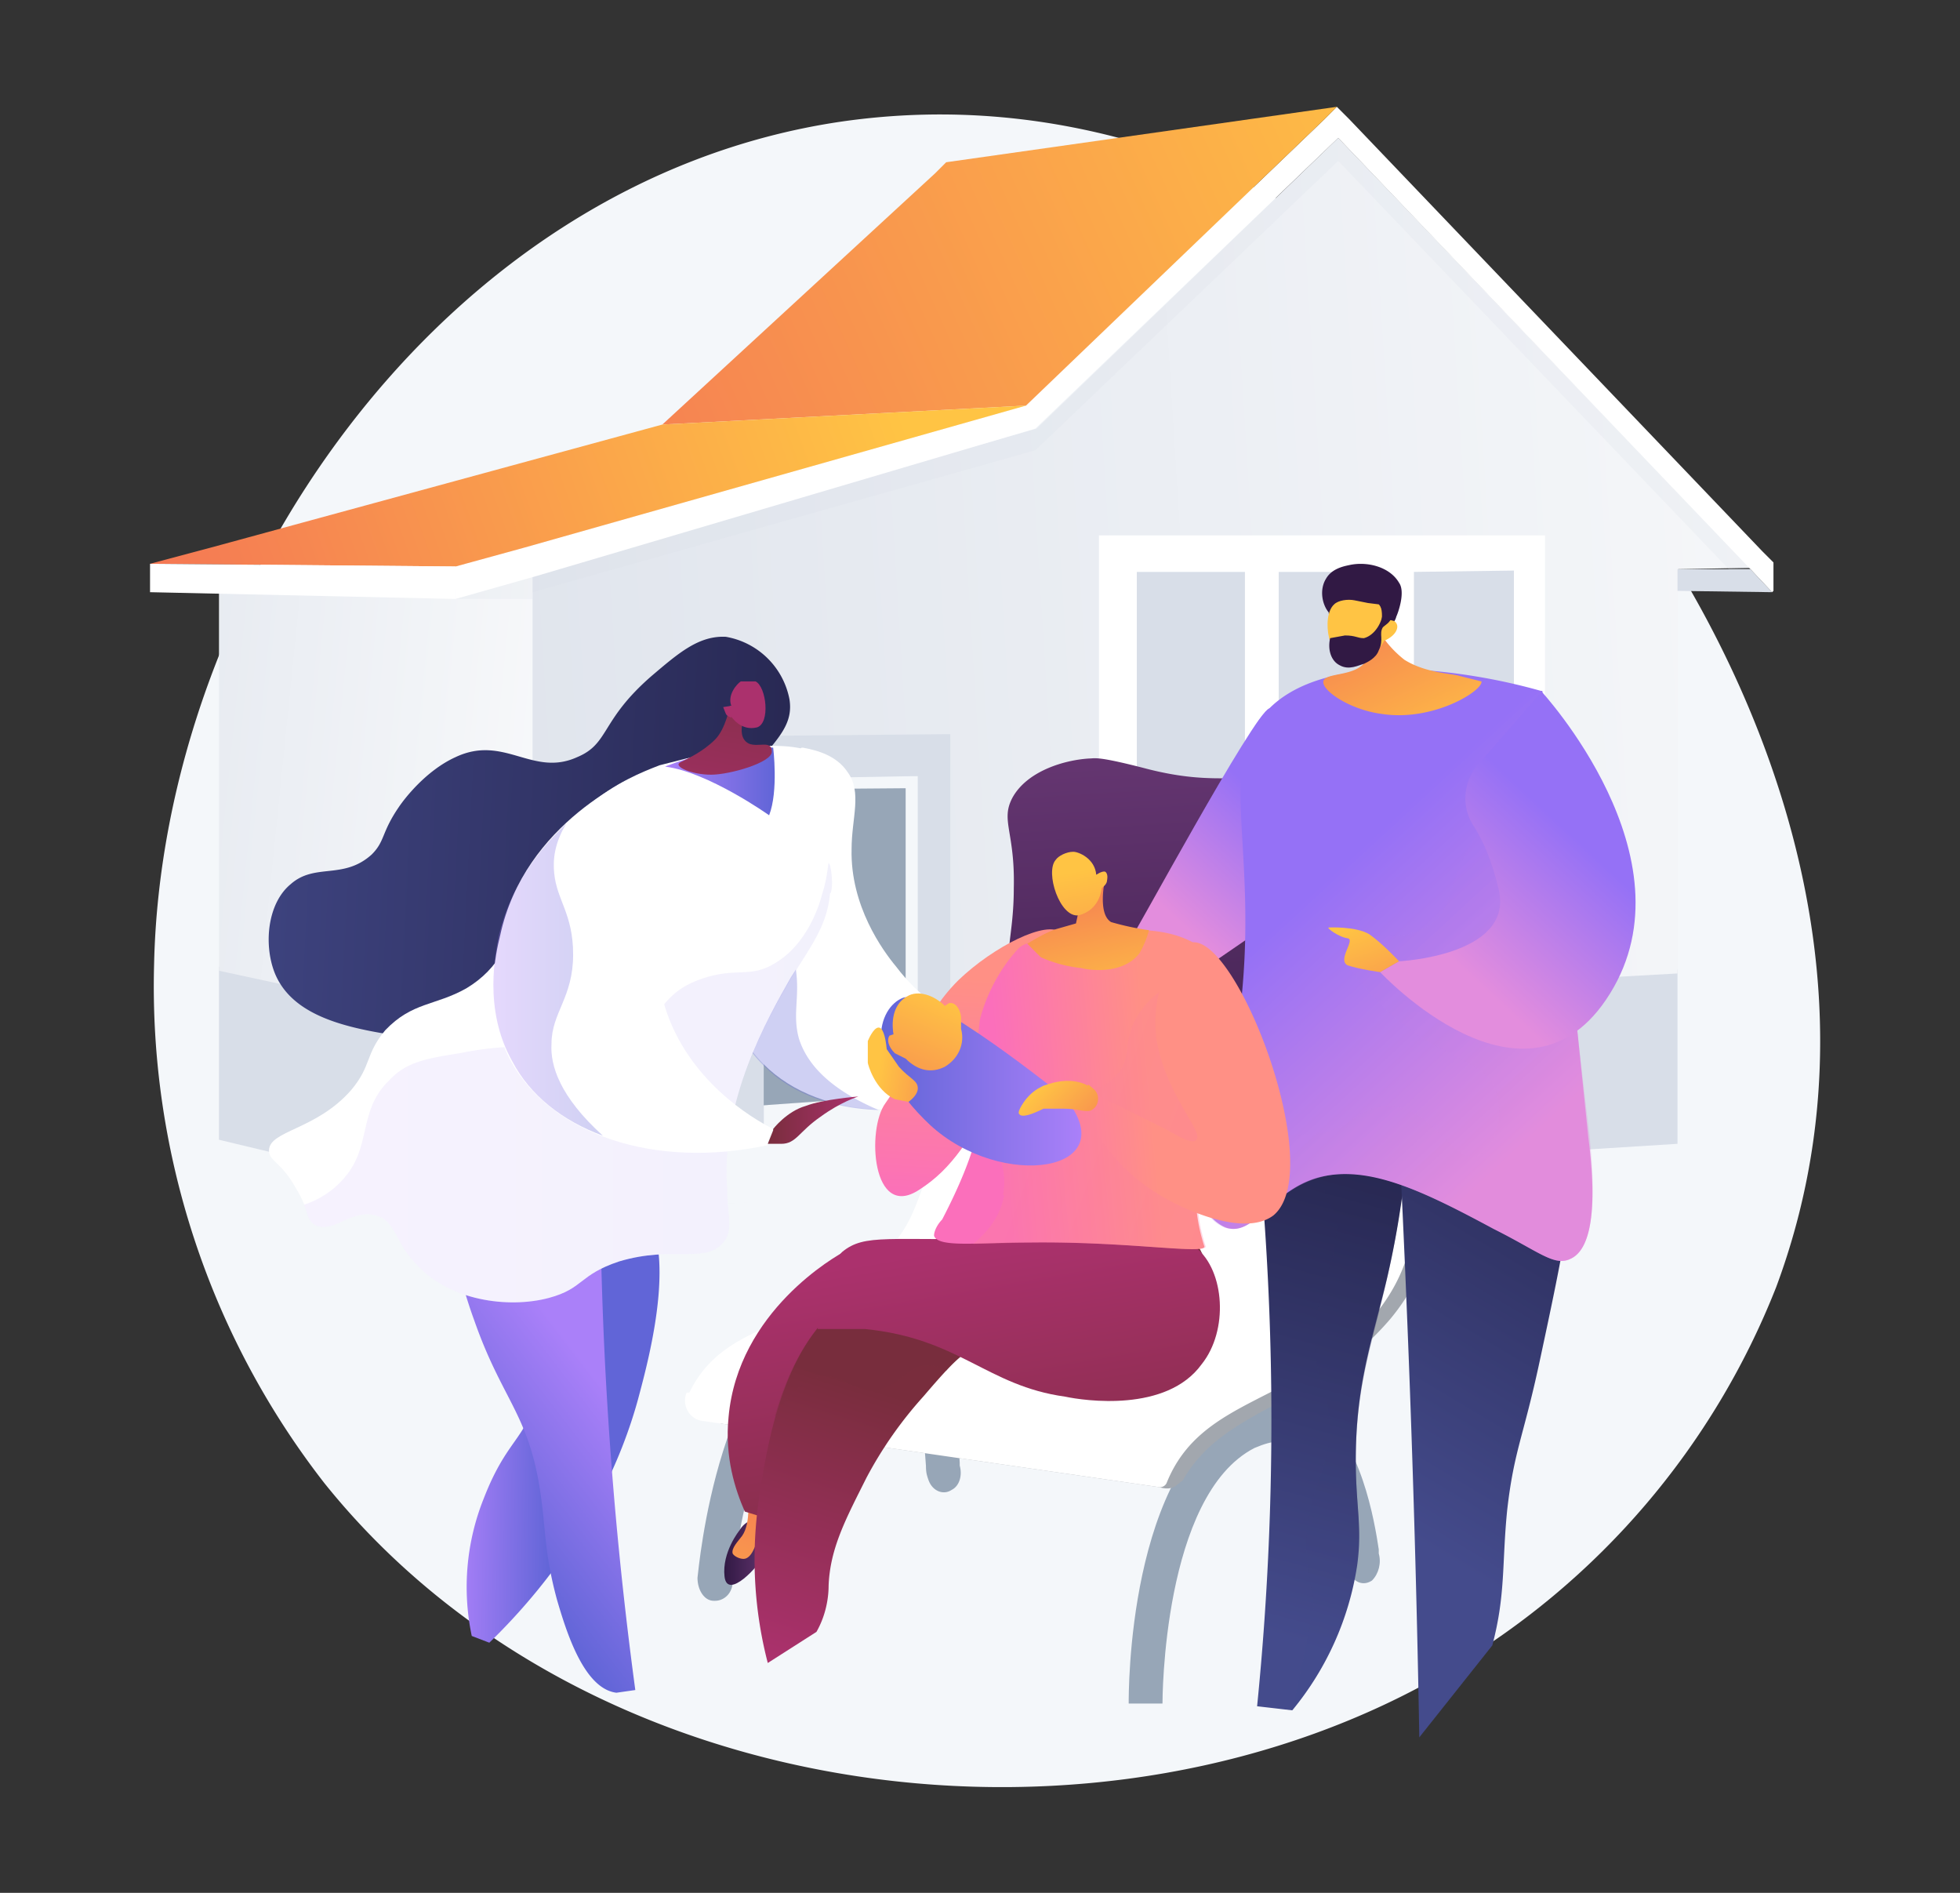 <svg xmlns="http://www.w3.org/2000/svg" viewBox="0 0 145 140" xml:space="preserve"><rect x="0" y="0" width="145" height="140" fill="#333333" stroke="none"/><path fill="#F4F7FA" d="M107.3 123.5C81.8 138.6 43.5 134 24 109.7a59.8 59.8 0 0 1-12.6-38.4C12 43.8 32.4 13.4 62.2 9c33.1-4.8 55.9 24.3 58 27.2 2.7 3.6 22 30 11.2 59a56.9 56.9 0 0 1-24.1 28.2"/><path fill="#D8DEE8" d="M124.1 84.6V71.7l-107.9-.2v12.8l23.4 5.6zM123.9 42.1v1.6l7.2.1-1.6-1.7z"/><linearGradient id="a" gradientUnits="userSpaceOnUse" x1="-11.1" y1="54.4" x2="52.7" y2="60.9"><stop offset="0" style="stop-color:#d8dee8"/><stop offset="1" style="stop-color:#fff"/></linearGradient><path fill="url(#a)" d="m39.4 76.8-23.2-5V42.1l23.2.2z"/><linearGradient id="b" gradientUnits="userSpaceOnUse" x1=".4" y1="48" x2="174.6" y2="37.1"><stop offset="0" style="stop-color:#d8dee8"/><stop offset="1" style="stop-color:#fff"/></linearGradient><path fill="url(#b)" d="m129.5 42-5.4.1V72l-53.8 3L48 76.3l-8.6.5V42.3l37.3-10.6L99 10.2 129.5 42zm-15.3 27.3V39.8H81.4V71l32.8-1.7z"/><path fill="#D8DEE8" d="M130 42.1 99.8 10.5l-.9-1-.9.9-22.1 21.3-37.1 10.4-5.1 1.5v.7h5.7v-.5l37.2-10.5L99 11.9l28.9 30.2z" opacity=".2"/><path fill="#FFF" d="m98.9 7.9.9.9 30.6 32 .8.8v2.1l-.1.1-1.6-1.7L99 10.2 76.6 31.7 39.7 42.6l-6 1.7v-2.4l5.1-1.4L75.9 30 98 8.8z"/><g fill="#FFF"><path d="M113.9 40.2v28.7l-32.1 1.7V40h32zm-1.7 26V42.1h-7.7v24.5l7.7-.4zm-9.8.4V42.1h-8v25l8-.5zm-10.2.5v-25H84v25.4l8.2-.4z"/><path d="M81.3 71.1V39.6h33v29.8l-33 1.7zm1-30.4V70l31-1.5V40.7h-31zM83.4 68V41.6h9.3v26l-9.3.4zm1-25.4V67l7.3-.4v-24h-7.2zm9.5 25v-26h9V67l-9 .4zm1-25v23.9l7-.3V42.6h-7zm9 24.5V41.6h8.8v25l-8.7.5zm1-24.5V66l6.8-.3V42.6H105z"/></g><linearGradient id="c" gradientUnits="userSpaceOnUse" x1="108.4" y1="5.1" x2="30" y2="40.3"><stop offset="0" style="stop-color:#ffc444"/><stop offset="1" style="stop-color:#f36f56"/></linearGradient><path fill="url(#c)" d="m98.9 7.9-.9.9L75.9 30 49 31.4l20.2-18.6.8-.8z"/><path fill="#F4F7FA" d="m56.5 57.5 11.4-.1v25.1l-11.4.7z"/><path fill="#97A6B7" d="M54.4 81.9V58.4l12.6-.1V81z"/><path fill="#D8DEE8" d="M48.1 83.8V54.5l22.2-.2v28.1l-2.4.1V57.4l-11.4.2v25.7z"/><linearGradient id="d" gradientUnits="userSpaceOnUse" x1="65.8" y1="27.9" x2="7" y2="49"><stop offset="0" style="stop-color:#ffc444"/><stop offset="1" style="stop-color:#f36f56"/></linearGradient><path fill="url(#d)" d="M75.9 30 38.8 40.5l-5.1 1.4-22.6-.2 4.5-1.2L49 31.4z"/><path fill="#FFF" d="m33.7 44.3-22.6-.5v-2.1l22.6.2z"/><path fill="#D8DEE8" d="M112 42.2V66l-7.4.4V42.3zM92.1 42.3v24.6l-8 .4v-25zM102.2 42.3v24.2l-7.6.3V42.3z"/><path fill="#F4F7FA" d="m48.1 83.8 22.2-1.6 5.2 5.8-27.4 1.3z"/><path fill="#FFF" d="M59.3 55.3C58.5 56 52 62 53 70.6c0 1.2.6 5.5 3.9 8.5 4.5 4 12.6 4 19.8-.4v-1.2c-1.7-.3-7-1.5-10.4-6-1-1.2-3.4-4.5-3.3-8.7 0-2.3.8-4.2-.3-5.7-.8-1.2-2.2-1.6-3.3-1.8z"/><linearGradient id="e" gradientUnits="userSpaceOnUse" x1="-9814.2" y1="-2642.2" x2="-9806.2" y2="-2642.2" gradientTransform="rotate(-19.2 3142.2 -30433.3)"><stop offset="0" style="stop-color:#aa80f9"/><stop offset="1" style="stop-color:#6165d7"/></linearGradient><path opacity=".3" fill="url(#e)" d="M59.1 76.8c-.6-2.2.4-3.6-.6-6.7-1-2.8-2.5-3.4-3.3-5.2-.4-.9-.7-2.1-.4-3.8a16.2 16.2 0 0 0-2 9.5c.2 1.2.7 5.5 4 8.5 2 1.9 5 2.9 8.2 3-4-1.7-5.4-3.7-5.9-5.3z"/><linearGradient id="f" gradientUnits="userSpaceOnUse" x1="-9305.3" y1="104.6" x2="-9298.3" y2="104.7" gradientTransform="translate(9339.2)"><stop offset="0" style="stop-color:#aa80f9"/><stop offset="1" style="stop-color:#6165d7"/></linearGradient><path fill="url(#f)" d="M34.9 121a17.6 17.6 0 0 1 .9-10.2c1.4-3.6 2.6-4.2 3.4-6.1 2.2-5.3-3.8-9.5-1.8-13.4 1.5-3 6.7-4.5 9.3-2.8 3.9 2.6 1.3 12 .5 15-1.1 4-3.8 11-11 18"/><linearGradient id="g" gradientUnits="userSpaceOnUse" x1="-9295.3" y1="101.6" x2="-9306.1" y2="109.9" gradientTransform="translate(9339.2)"><stop offset="0" style="stop-color:#aa80f9"/><stop offset="1" style="stop-color:#6165d7"/></linearGradient><path fill="url(#g)" d="M47 125a289.1 289.1 0 0 1-2.6-40.6l-11.8.3c.3 5.7 1.4 10 2.5 13 2 5.7 3.9 6.8 4.8 12.2.5 3 .3 4.7 1.3 8.4.7 2.4 2 6.6 4.4 6.9"/><linearGradient id="h" gradientUnits="userSpaceOnUse" x1="471.4" y1="-254.3" x2="520" y2="-229.9" gradientTransform="rotate(-23.8 988 1004)"><stop offset="0" style="stop-color:#444b8c"/><stop offset="1" style="stop-color:#26264f"/></linearGradient><path fill="url(#h)" d="M29.5 59.7c-1.3 1.9-1 2.5-2 3.5-2.1 1.9-4.2.6-6 2.2-1.7 1.4-2 4.4-1.2 6.5 1.4 3.6 6.2 4.3 10.5 4.9 2.9.4 4.8.6 6.5-.5 2.2-1.6 1.4-3.8 3.6-5.5 2.5-1.9 5 .2 7.7-1.4 2.1-1.3 1.5-3 3.8-7.5 3.2-6.3 6.5-7.2 6-10.2a5.8 5.8 0 0 0-4.7-4.6c-2-.1-3.5 1.2-5.5 2.9-3.8 3.3-3.1 5-5.5 6-3.3 1.5-5.4-1.7-9 0-2.2 1-3.8 3.1-4.2 3.7z"/><path fill="#FFF" d="M43.5 59.6c2-1.7 4-2.5 5.3-3 1.3-.3 7.9-2.3 11.3-1 1 .3 1.3.7 1.4.9.9 1.2 0 2.6-.2 5.4-.1 1.8.2 2 .2 3.4 0 2.9-1.5 4.6-3 7-1.7 3-5.2 9.1-4.7 15.6 0 2 .5 3.1-.3 4-1.3 1.6-3.7.2-7.7 1.4-3 1-2.6 2-5.2 2.7-3 .8-7.4.2-9.8-2.5-1.6-1.6-1.5-3.2-3-3.6-1.8-.5-3.2 1.4-4.5.7-.7-.4-.4-1.1-1.4-2.7-1.1-2-2-2-2-2.8 0-1.5 3.5-1.5 6.1-4.5 1.5-1.8 1-2.6 2.5-4.4 2-2.1 3.7-1.8 6-3.1 5-3 3-8.5 9-13.5z"/><linearGradient id="i" gradientUnits="userSpaceOnUse" x1="-9290" y1="57.8" x2="-9281.9" y2="57.8" gradientTransform="translate(9339.2)"><stop offset="0" style="stop-color:#aa80f9"/><stop offset="1" style="stop-color:#6165d7"/></linearGradient><path fill="url(#i)" d="M49.2 56.7s4.3-1.8 8-1.4c0 0 .4 3.2-.3 5 0 0-4.5-3.2-7.7-3.6z"/><linearGradient id="j" gradientUnits="userSpaceOnUse" x1="-9287" y1="64.5" x2="-9283.7" y2="44.9" gradientTransform="translate(9339.2)"><stop offset="0" style="stop-color:#ab316d"/><stop offset="1" style="stop-color:#792d3d"/></linearGradient><path fill="url(#j)" d="M54 52.2s-.3 1.7-1.1 2.5c-.9.9-2 1.4-2.6 1.7-.5.3.9.9 2.3.9s4.5-.9 4.5-1.7c0-.9-1-.3-1.7-.6-1.2-.6 0-2.8 0-2.8H54z"/><g opacity=".1"><linearGradient id="k" gradientUnits="userSpaceOnUse" x1="-9319.3" y1="80" x2="-9253.8" y2="80" gradientTransform="translate(9339.2)"><stop offset="0" style="stop-color:#aa80f9"/><stop offset="1" style="stop-color:#6165d7"/></linearGradient><path fill="url(#k)" d="M25.8 86.7c1.6-2.2.8-4.7 3-6.8 1.2-1.3 2.6-1.6 5.2-2 6.9-1.4 8.7.9 12.3-1 2.8-1.5 2.4-3.4 5.6-4.5 2.6-.9 3.6 0 5.5-1.2 2.3-1.4 3.2-4.2 3.4-5 .3-.9.4-1.7.5-2.4l.1.2c.2.7.2 2 0 2.1-.2 2.4-1.5 4-2.9 6.3-1.7 3-5.2 9-4.7 15.5 0 2 .5 3.1-.3 4-1.3 1.6-3.7.2-7.7 1.4-3 1-2.6 2-5.2 2.7-3 .8-7.4.2-9.8-2.5-1.6-1.6-1.5-3.2-3-3.6-1.8-.5-3.2 1.4-4.5.7-.5-.3-.5-.7-.8-1.5a6.6 6.6 0 0 0 3.3-2.4z"/></g><linearGradient id="l" gradientUnits="userSpaceOnUse" x1="-7981.6" y1="-1856.2" x2="-7981.7" y2="-1844.9" gradientTransform="rotate(-15.1 3241.4 -31269.2)"><stop offset="0" style="stop-color:#ab316d"/><stop offset="1" style="stop-color:#792d3d"/></linearGradient><path fill="url(#l)" d="M54.1 53s.7 1.1 1.9.8c1-.3.7-3-.1-3.4h-1.1c-.3.2-1 1-.7 1.8l-.6.1.2.5c.1.2.3.2.4.3z"/><path fill="#FFF" d="M48 57c-1 .3-9.2 3.8-11 12.2-.3 1.2-1.3 5.4.8 9.3 3 5.4 10.6 8 19 6.2 0-.4.2-.8.4-1.2-1.6-.8-6.3-3.6-8-9-.4-1.5-1.7-5.4-.2-9.4.8-2.2 2.1-3.6 1.6-5.5-.4-1.3-1.6-2.2-2.5-2.7z"/><linearGradient id="m" gradientUnits="userSpaceOnUse" x1="-9302.7" y1="72.5" x2="-9294.7" y2="72.5" gradientTransform="translate(9339.2)"><stop offset="0" style="stop-color:#aa80f9"/><stop offset="1" style="stop-color:#6165d7"/></linearGradient><path opacity=".3" fill="url(#m)" d="M40.8 77.2c0-2.3 1.6-3.4 1.6-6.6 0-3-1.2-4-1.4-6-.1-1 0-2.2.9-3.7-2.1 2-4.1 4.6-5 8.3-.2 1.2-1.2 5.4 1 9.3 1.3 2.5 3.7 4.4 6.7 5.5-3.2-2.9-3.9-5.2-3.8-6.8z"/><linearGradient id="n" gradientUnits="userSpaceOnUse" x1="5436.5" y1="82.9" x2="5443.2" y2="82.9" gradientTransform="matrix(-1 0 0 1 5500 0)"><stop offset="0" style="stop-color:#ab316d"/><stop offset="1" style="stop-color:#792d3d"/></linearGradient><path fill="url(#n)" d="M57.2 83.5s1-1.3 2.4-1.7c1.3-.5 3.9-.7 3.9-.7s-1.3.4-2.8 1.5c-1.6 1.1-1.8 2-2.9 2h-1l.4-1z"/><path fill="#97A6B7" d="M83.5 126c0-.7-.1-17.5 8.4-21.8 2-1 3.9-1 5.5 0 3.3 2.3 4.3 8.4 4.6 10.4v.3c.2.7 0 1.5-.5 2-.6.4-1.3.2-1.7-.6-.2-.3-.2-.5-.3-1-.7-4.4-1.8-7.2-3.3-8.2-1-.7-2-.6-3.4 0C86 110.6 86 125.8 86 126M101.9 114.6zM101.9 114.6zM52.8 118.4c-.7 0-1.2-.8-1.2-1.7.1-.7 1.5-17.4 10.3-20.5 2.2-.7 4-.4 5.5 1 3.1 2.7 3.5 8.9 3.6 11v.2c.2.7 0 1.5-.6 1.8-.6.4-1.4.1-1.7-.7-.1-.3-.2-.5-.2-1.1-.3-4.5-1.1-7.4-2.5-8.6-.9-.8-2-1-3.4-.4-7.1 2.4-8.4 17.4-8.4 17.6 0 .8-.6 1.4-1.3 1.4h-.1zM71 108.1zm0 0z"/><path fill="#A2A7AE" d="M52.2 103c2.8-5.5 9-4.3 14.2-9.8 3.6-3.7 2.2-5.8 5.7-8.8a13 13 0 0 1 2.4-1.7c.8-.4 1.6-.6 2.5-.6l31.6 2c.8 0 1.4 1.7.7 2.1l-.8.8c-3.7 3.7-1.9 6-5.6 10.5-5.6 6.6-12.3 6.5-15.4 12l-.4.3c-.4.4-1 .3-1.3.2l-32.4-4.7c-1-.2-1.7-1.3-1.2-2.2z"/><path fill="#FFF" d="M51 103c2.7-5.6 9-4.5 14.2-10 3.6-3.6 2.1-5.7 5.6-8.8a13 13 0 0 1 2.4-1.7c.8-.4 1.7-.6 2.5-.5l32.7 2c.8 0 1 1 .4 1.5l-1.5 1.4c-3.7 3.7-2 6-5.7 10.5-5.5 6.5-12.7 5.8-15.3 12.3-.1.2-.3.3-.5.3L52 105.1c-1-.1-1.6-1.2-1.2-2.1z"/><linearGradient id="o" gradientUnits="userSpaceOnUse" x1="2509.9" y1="91.7" x2="2512.4" y2="51" gradientTransform="matrix(-1 0 0 1 2604.8 0)"><stop offset="0" style="stop-color:#311944"/><stop offset="1" style="stop-color:#6b3976"/></linearGradient><path fill="url(#o)" d="M75 71.3c-.8-.5 0-2.1 0-5.6.1-4.2-1-5-.1-6.7 1.1-2 3.9-2.8 5.7-2.9.4 0 .5-.2 4 .7 6 1.6 7.6-.1 10.3 1.6 2.6 1.6 1.5 3.4 4 5.3 4.2 3.1 8.6-.2 11.6 2.4 2.8 2.4 2.9 8.7-.1 12.2-3.4 3.8-9.4 2.7-13.5 2a24.8 24.8 0 0 1-15-9.7c-.2-.3-.6-.6-1-.7-.7 0-1.2.3-1.5.5-1.2.9-3.5 1.5-4.3 1z"/><linearGradient id="p" gradientUnits="userSpaceOnUse" x1="87" y1="68" x2="94.4" y2="60"><stop offset="0" style="stop-color:#e38ddd"/><stop offset="1" style="stop-color:#9571f6"/></linearGradient><path fill="url(#p)" d="M83.5 69.7c.3-.3 9.3-17 10.4-17.3 1-.3 1.5 14.9 1.5 14.9l-6.7 4.6-5.2-2.2z"/><linearGradient id="q" gradientUnits="userSpaceOnUse" x1="-3298.4" y1="313.9" x2="-3313.4" y2="280" gradientTransform="scale(-1 1) rotate(8.6 -396.4 21572)"><stop offset="0" style="stop-color:#444b8c"/><stop offset="1" style="stop-color:#26264f"/></linearGradient><path fill="url(#q)" d="M95.6 126.5a22 22 0 0 0 4.8-10.7c.4-2.9-.1-4.3-.1-7.8 0-5.6 1.2-8.8 2.3-13.4 1-4.3 2-10.4 1.7-18.3L92 75.6a211.8 211.8 0 0 1 1 50.6"/><linearGradient id="r" gradientUnits="userSpaceOnUse" x1="-3298.4" y1="313.8" x2="-3313.4" y2="280" gradientTransform="scale(-1 1) rotate(8.6 -396.4 21572)"><stop offset="0" style="stop-color:#444b8c"/><stop offset="1" style="stop-color:#26264f"/></linearGradient><path opacity=".3" fill="url(#r)" d="M97.2 118.8c-.2-2-1-4-.3-7 .5-2.6 1.4-3.4 1.5-6 0-2.2-.6-2.9-1-5-.7-4.5 1.3-6.3 1.5-10 0-2-3.2-6.6-6.3-10.6-.2-1.5-.3-3.1-.6-4.6l12.3.7c.2 8-.7 14-1.7 18.3-1 4.6-2.3 7.8-2.3 13.4 0 3.5.5 4.9 0 7.8a22 22 0 0 1-4.7 10.7"/><linearGradient id="s" gradientUnits="userSpaceOnUse" x1="-4326.8" y1="-287.3" x2="-4341.8" y2="-321.1" gradientTransform="scale(-1 1) rotate(-7 1112.1 -34511.5)"><stop offset="0" style="stop-color:#444b8c"/><stop offset="1" style="stop-color:#26264f"/></linearGradient><path fill="url(#s)" d="M110.4 121.7c1-3.8.7-6 1.1-10 .5-4.4 1.2-5.4 2.4-11 2.4-11.2 3.6-16.9.9-20.4-.9-1.1-3.6-4-11.7-3.6a1351.6 1351.6 0 0 1 1.9 51.8"/><linearGradient id="t" gradientUnits="userSpaceOnUse" x1="-4061.8" y1="83.8" x2="-4045.1" y2="65.7" gradientTransform="matrix(-1 0 0 1 -3947.7 0)"><stop offset="0" style="stop-color:#e38ddd"/><stop offset="1" style="stop-color:#9571f6"/></linearGradient><path fill="url(#t)" d="M114 51.1a44.4 44.4 0 0 0-9.7-1.6c-1.6 0-7.3-.2-10.4 2.9-4.5 4.3 0 11.4-2.7 25.9-.6 3-1.2 5.4-1.7 7-.4.7-1 1.7-.8 3 .2 1 1 2.1 2 2.5 2.1.7 3.3-2.7 6.8-3.7 3.7-1 7.8 1 13 3.8 3.4 1.7 4.5 2.8 5.7 2.2 2.2-1 1.6-6.7 1.3-9l-3.4-33z"/><linearGradient id="u" gradientUnits="userSpaceOnUse" x1="-4060.4" y1="84.6" x2="-4043.1" y2="65.8" gradientTransform="matrix(-1 0 0 1 -3947.7 0)"><stop offset="0" style="stop-color:#e38ddd"/><stop offset="1" style="stop-color:#9571f6"/></linearGradient><path opacity=".3" fill="url(#u)" d="M92.4 87.5c.6-1 .6-2.6 1.9-3.3.8-.4 1.3-.2 2.4-.3 3 0 3.7-2 5.8-2.1 3.3-.2 5 4.3 6.8 3.7 1.2-.4 2-2.9 1.4-4.7-.9-2.6-3.9-2.3-7.8-5.8-1.7-1.5-4.1-4.2-3.5-5.4.7-1.2 4 .6 6.5-1.3 1.4-1 1.2-2.4 2.4-4.9.6-1.3 3-4.7 6.3-7 1.1 10.5 2 19.6 3 27.6.2 2.4.8 8-1.4 9.1-1.2.6-2.3-.5-5.6-2.2-5.2-2.7-9.4-4.9-13-3.8-3.6 1-4.8 4.4-7 3.7a3 3 0 0 1-1.5-1.4c2-.4 2.8-1 3.3-1.9z"/><linearGradient id="v" gradientUnits="userSpaceOnUse" x1="-3424.3" y1="1138.5" x2="-3423.6" y2="1122" gradientTransform="scale(-1 1) rotate(23.5 835.3 8571.2)"><stop offset="0" style="stop-color:#ffc444"/><stop offset="1" style="stop-color:#f36f56"/></linearGradient><path fill="url(#v)" d="M101.2 44.9a8 8 0 0 0 2.7 3.9c1.6 1 3.5 1 4.1 1.2l1.6.4c.1.7-3.6 3-7.4 2.4-2.3-.3-4.4-1.7-4.3-2.4.1-.7 2.5-.3 3.2-1.6.4-.9-.1-2.1-.7-3.2.6-1.1.2.4.8-.7z"/><linearGradient id="w" gradientUnits="userSpaceOnUse" x1="4158.2" y1="749.8" x2="4154.2" y2="739.7" gradientTransform="rotate(-6 -4572.6 39344.3)"><stop offset="0" style="stop-color:#311944"/><stop offset="1" style="stop-color:#6b3976"/></linearGradient><path fill="url(#w)" d="M98.3 45.3c-.5-.6-.7-1.7-.2-2.5.4-.7 1.2-.9 1.7-1 1.3-.3 3 .1 3.7 1.3.5.7-.1 2.3-.2 2.5-.1.4-.3.5-.5.8l-1.4 1.8a5.6 5.6 0 0 0-1.2-1.8c-.8-.8-1.3-.5-1.9-1z"/><linearGradient id="x" gradientUnits="userSpaceOnUse" x1="-6356.9" y1="414.9" x2="-6357" y2="429.7" gradientTransform="scale(-1 1) rotate(2.4 5428 146678.8)"><stop offset="0" style="stop-color:#ffc444"/><stop offset="1" style="stop-color:#f36f56"/></linearGradient><path fill="url(#x)" d="M102.4 47.4s-.7 1.5-2.5 1.6c-1.6 0-2.2-3.4-1.2-4.3.3-.3 1-.4 1.5-.3l1 .2.8.1c.2.2.3.5.2 1.6.2-.4.6-.5.8-.4 0 0 .2 0 .3.2.2.3 0 .9-.9 1.3z"/><linearGradient id="y" gradientUnits="userSpaceOnUse" x1="4157" y1="750.3" x2="4153" y2="740.2" gradientTransform="rotate(-6 -4572.6 39344.3)"><stop offset="0" style="stop-color:#311944"/><stop offset="1" style="stop-color:#6b3976"/></linearGradient><path fill="url(#y)" d="m102 44.5.3.7c0 .8-.6 1.8-1.4 2-.5 0-.6-.2-1.4-.2l-1.1.2c-.2.9.1 1.7.7 2 .7.4 1.4 0 1.8-.1.2-.1.9-.4 1.1-1 .4-.8 0-1.2.3-1.7.2-.2.5-.3.7-.8l.2-.3c-.5-.4-1-.9-1.2-.8z"/><linearGradient id="z" gradientUnits="userSpaceOnUse" x1="108.1" y1="71.6" x2="116.8" y2="62.2"><stop offset="0" style="stop-color:#e38ddd"/><stop offset="1" style="stop-color:#9571f6"/></linearGradient><path fill="url(#z)" d="M114 51.1s11.4 12.3 5.1 22.4c-6.2 10-17-1.6-17-1.6l1.4-.8s8.4-.4 7.4-5.2c-.5-2.2-1.2-3.8-2-5-.8-1.4-.6-3.1.4-4.3l4.8-5.5z"/><linearGradient id="A" gradientUnits="userSpaceOnUse" x1="100.3" y1="68.3" x2="104.2" y2="79"><stop offset="0" style="stop-color:#ffc444"/><stop offset="1" style="stop-color:#f36f56"/></linearGradient><path fill="url(#A)" d="M101.3 69.1c-1-.6-3-.5-3-.5-.2 0 .7.7 1.4.8.6.1-.8 1.6 0 2 .9.3 2.4.5 2.4.5l1.4-.8s-1.2-1.3-2.2-2z"/><linearGradient id="B" gradientUnits="userSpaceOnUse" x1="-1105.1" y1="72.4" x2="-1104.1" y2="89.3" gradientTransform="matrix(-1 0 0 1 -1033 0)"><stop offset="0" style="stop-color:#ff9085"/><stop offset="1" style="stop-color:#fb6fbb"/></linearGradient><path fill="url(#B)" d="M78.5 69c-1-1-5 1-7.6 3.5-3 3-2.8 5.4-5.4 9.1-1.4 1.9-1 8.7 2.5 6.4 2.5-1.6 3.7-3.7 6.2-8 2.4-4.2 5.7-9.8 4.3-11z"/><linearGradient id="C" gradientUnits="userSpaceOnUse" x1="-2249.1" y1="114.8" x2="-2245.4" y2="114.8" gradientTransform="translate(2302.7)"><stop offset="0" style="stop-color:#311944"/><stop offset="1" style="stop-color:#6b3976"/></linearGradient><path fill="url(#C)" d="M54.7 113.2s-1.3 1.6-1.1 3.4c.2 1.8 2.6-.8 3-1.7l.7-2.2s-1.7-1-2.6.5z"/><linearGradient id="D" gradientUnits="userSpaceOnUse" x1="-2251.3" y1="125" x2="-2245.2" y2="106.8" gradientTransform="translate(2302.7)"><stop offset="0" style="stop-color:#ffc444"/><stop offset="1" style="stop-color:#f36f56"/></linearGradient><path fill="url(#D)" d="M55.3 110.6s.3 2-.4 3c-.3.4-.8.9-.7 1.3.1.2.5.4.8.4.6 0 .9-1 1.1-1.6.4-.9.5-2.9.5-2.9l-1.3-.2z"/><linearGradient id="E" gradientUnits="userSpaceOnUse" x1="-2243.8" y1="94.3" x2="-2239.2" y2="120.5" gradientTransform="translate(2302.7)"><stop offset="0" style="stop-color:#ab316d"/><stop offset="1" style="stop-color:#792d3d"/></linearGradient><path fill="url(#E)" d="m56.4 112.2-1.3-.4c-.7-1.6-1.5-4-1.2-7 .7-7.8 7.9-11.9 8.7-12.3 2 1 3.9 2.3 4 4 0 2.2-3 3.4-5.7 6.6-1.7 2-3.5 4.8-4.5 9.1z"/><linearGradient id="F" gradientUnits="userSpaceOnUse" x1="-2237.4" y1="125.4" x2="-2230.9" y2="105" gradientTransform="translate(2302.7)"><stop offset="0" style="stop-color:#ab316d"/><stop offset="1" style="stop-color:#792d3d"/></linearGradient><path fill="url(#F)" d="M56.8 123c-1.4-5.4-1-9.9-.6-12.5.6-3.8 1.8-11.7 7.1-14.7 1.2-.6 2.8-1.2 4.8-3a17 17 0 0 0 3.4-4.2c7-2 13.6-1.2 16.4 2.6.4.4 1.2 1.4 1.4 2.8.3 3.1-2.8 7-6.3 7.7-4.4 1-7-3.5-10.9-2-1 .4-2 1.5-3.8 3.6a29.7 29.7 0 0 0-4.2 6c-1.5 3-2.7 5.2-2.8 8 0 .6-.1 2-.9 3.4"/><linearGradient id="G" gradientUnits="userSpaceOnUse" x1="-2237.4" y1="125.4" x2="-2230.9" y2="105" gradientTransform="translate(2302.7)"><stop offset="0" style="stop-color:#ab316d"/><stop offset="1" style="stop-color:#792d3d"/></linearGradient><path opacity=".3" fill="url(#G)" d="M89.3 94c-.2-1.4-1-2.4-1.4-2.8-2.8-3.8-9.3-4.6-16.4-2.6a17 17 0 0 1-3.4 4.2c-2 1.8-3.6 2.4-4.8 3-3.2 1.8-5 5.5-6 9 1.6-2.4 2.8-3 3.8-3 1.4 0 2 1.2 3.6 1 1.8-.1 2.2-1.6 3.7-1.8.4 0 1 0 1.6.4.8-1 1.4-1.4 2.1-1.7 4-1.5 6.5 3 11 2 3.4-.8 6.5-4.6 6.2-7.7z"/><linearGradient id="H" gradientUnits="userSpaceOnUse" x1="-2228.3" y1="91.6" x2="-2223.8" y2="117.8" gradientTransform="translate(2302.7)"><stop offset="0" style="stop-color:#ab316d"/><stop offset="1" style="stop-color:#792d3d"/></linearGradient><path fill="url(#H)" d="M60.5 98.3H64c7 .7 9 4.2 14.8 5 1.4.3 7.5 1.2 10.1-2.4 2-2.5 1.7-6.9-.4-8.6-.9-.8-1.8-.7-7.4-.7h-6.4c-9 .2-10.7-.4-12.4 1-.7.7-1.9 2.2-1.8 5.7z"/><linearGradient id="I" gradientUnits="userSpaceOnUse" x1="2519.7" y1="80.7" x2="2530.8" y2="81.7" gradientTransform="matrix(-1 0 0 1 2604.8 0)"><stop offset="0" style="stop-color:#ff9085"/><stop offset="1" style="stop-color:#fb6fbb"/></linearGradient><path fill="url(#I)" d="M79.5 69.4S90 66.3 91 74c1 7.4-4.3 10.8-1.9 18.2 0 .6-5.7-.4-13-.3-3.8 0-6.7.4-7-.5 0-.4.3-.9.6-1.2 2.7-5.2 3-7.8 2.8-9.2a20.6 20.6 0 0 1 0-5.6s.6-2.8 2.8-5.2c.3-.3.7-.7 4-.8z"/><linearGradient id="J" gradientUnits="userSpaceOnUse" x1="743.6" y1="-105.1" x2="744.1" y2="-117.4" gradientTransform="scale(-1 1) rotate(10.3 -667.8 -4604.1)"><stop offset="0" style="stop-color:#ffc444"/><stop offset="1" style="stop-color:#f36f56"/></linearGradient><path fill="url(#J)" d="M81.8 64.8c-.1.4-.6 2.8.4 3.4a20 20 0 0 0 2.8.6c-.1.4-.3 1-.7 1.7-1.3 1.7-4 1.2-4.3 1.1a9.8 9.8 0 0 1-3-.8l-1-1c.5-.3 1.5-.9 2.2-1.1l1.4-.4.3-1.4 1.9-2.1z"/><linearGradient id="K" gradientUnits="userSpaceOnUse" x1="743.6" y1="-116" x2="743.4" y2="-101.5" gradientTransform="scale(-1 1) rotate(10.3 -667.8 -4604.1)"><stop offset="0" style="stop-color:#ffc444"/><stop offset="1" style="stop-color:#f36f56"/></linearGradient><path fill="url(#K)" d="M81.5 65.7s-.1 1.6-1.7 2c-1.4.2-2.5-3.2-1.7-4.1.2-.3.8-.6 1.3-.6.4 0 1.6.5 1.7 1.7.3-.2.6-.3.7-.2.2.2.1.6.1.6 0 .3-.3.5-.4.6z"/><linearGradient id="L" gradientUnits="userSpaceOnUse" x1="-2235.3" y1="76.7" x2="-2195.1" y2="91.4" gradientTransform="translate(2302.7)"><stop offset="0" style="stop-color:#ff9085"/><stop offset="1" style="stop-color:#fb6fbb"/></linearGradient><path opacity=".3" fill="url(#L)" d="M74.2 88.4c.6-2.9-1.8-5-.7-6.6 1.5-2.2 7 .4 9.2-2.4 1-1.2.4-2.1 1.2-3.8.7-1.5 2.4-3.2 6.2-4.2.5.7.8 1.5 1 2.6 1 7.4-4.3 10.8-1.9 18.2 0 .6-5.7-.4-13-.3L72 92c1.2-1 2-2.1 2.3-3.6z"/><linearGradient id="M" gradientUnits="userSpaceOnUse" x1="2524.8" y1="80" x2="2539.6" y2="80" gradientTransform="matrix(-1 0 0 1 2604.8 0)"><stop offset="0" style="stop-color:#aa80f9"/><stop offset="1" style="stop-color:#6165d7"/></linearGradient><path fill="url(#M)" d="M78.8 81.2s-10-8.1-12-7.4c-1.8.7-3.2 4.5 2 9.4 5.3 4.9 14.5 3.5 10-2z"/><linearGradient id="N" gradientUnits="userSpaceOnUse" x1="2535" y1="73.5" x2="2540.3" y2="85.5" gradientTransform="matrix(-1 0 0 1 2604.8 0)"><stop offset="0" style="stop-color:#ffc444"/><stop offset="1" style="stop-color:#f36f56"/></linearGradient><path fill="url(#N)" d="m65.8 76.6.3-.1c-.2-1.2.1-2.3 1-2.8.8-.5 2-.1 2.8.7l.3-.2c.4-.1.8.3.9 1v.9c.3 1.1-.2 2.2-1.2 2.8-1 .5-2 .3-2.9-.6l-.8-.4c-.5-.5-.6-1-.4-1.3z"/><linearGradient id="O" gradientUnits="userSpaceOnUse" x1="-5520.9" y1="-8434.2" x2="-5526.7" y2="-8428.7" gradientTransform="scale(-1) rotate(53.6 -11060.3 1143)"><stop offset="0" style="stop-color:#ffc444"/><stop offset="1" style="stop-color:#f36f56"/></linearGradient><path fill="url(#O)" d="M66.2 81.3c-1.5-.7-2-2.6-2-2.7V77s.4-1 .8-1c.3 0 .5.6.6 1.6l.9 1.3c.8.9 1.4 1 1.4 1.6 0 .4-.4.8-.7 1l-1-.2z"/><linearGradient id="P" gradientUnits="userSpaceOnUse" x1="2519.7" y1="80.6" x2="2530.8" y2="81.6" gradientTransform="matrix(-1 0 0 1 2604.8 0)"><stop offset="0" style="stop-color:#ff9085"/><stop offset="1" style="stop-color:#fb6fbb"/></linearGradient><path fill="url(#P)" d="m80.2 82 1-1 5.2 2.6c1.2.7 1.9 1 2.1.7.6-.5-2.2-3.3-2.9-7.2-.6-3.2 1-7.2 2.6-7.4 3.4-.4 10 16.9 6 20.2-2.4 1.8-7.6-1-8.2-1.4a13.3 13.3 0 0 1-5.8-6.6z"/><linearGradient id="Q" gradientUnits="userSpaceOnUse" x1="-1109.9" y1="80.3" x2="-1115.8" y2="85.8" gradientTransform="matrix(-1 0 0 1 -1033 0)"><stop offset="0" style="stop-color:#ffc444"/><stop offset="1" style="stop-color:#f36f56"/></linearGradient><path fill="url(#Q)" d="M80.5 80.3c-1.5-.8-3.2 0-3.3 0-.4.2-.8.4-1.3 1 0 0-.7.9-.5 1.1.2.3 1 0 1.8-.4h1.5c1.2 0 1.8.4 2.2 0 .3-.2.4-.7.3-1-.1-.4-.5-.6-.7-.8z"/></svg>